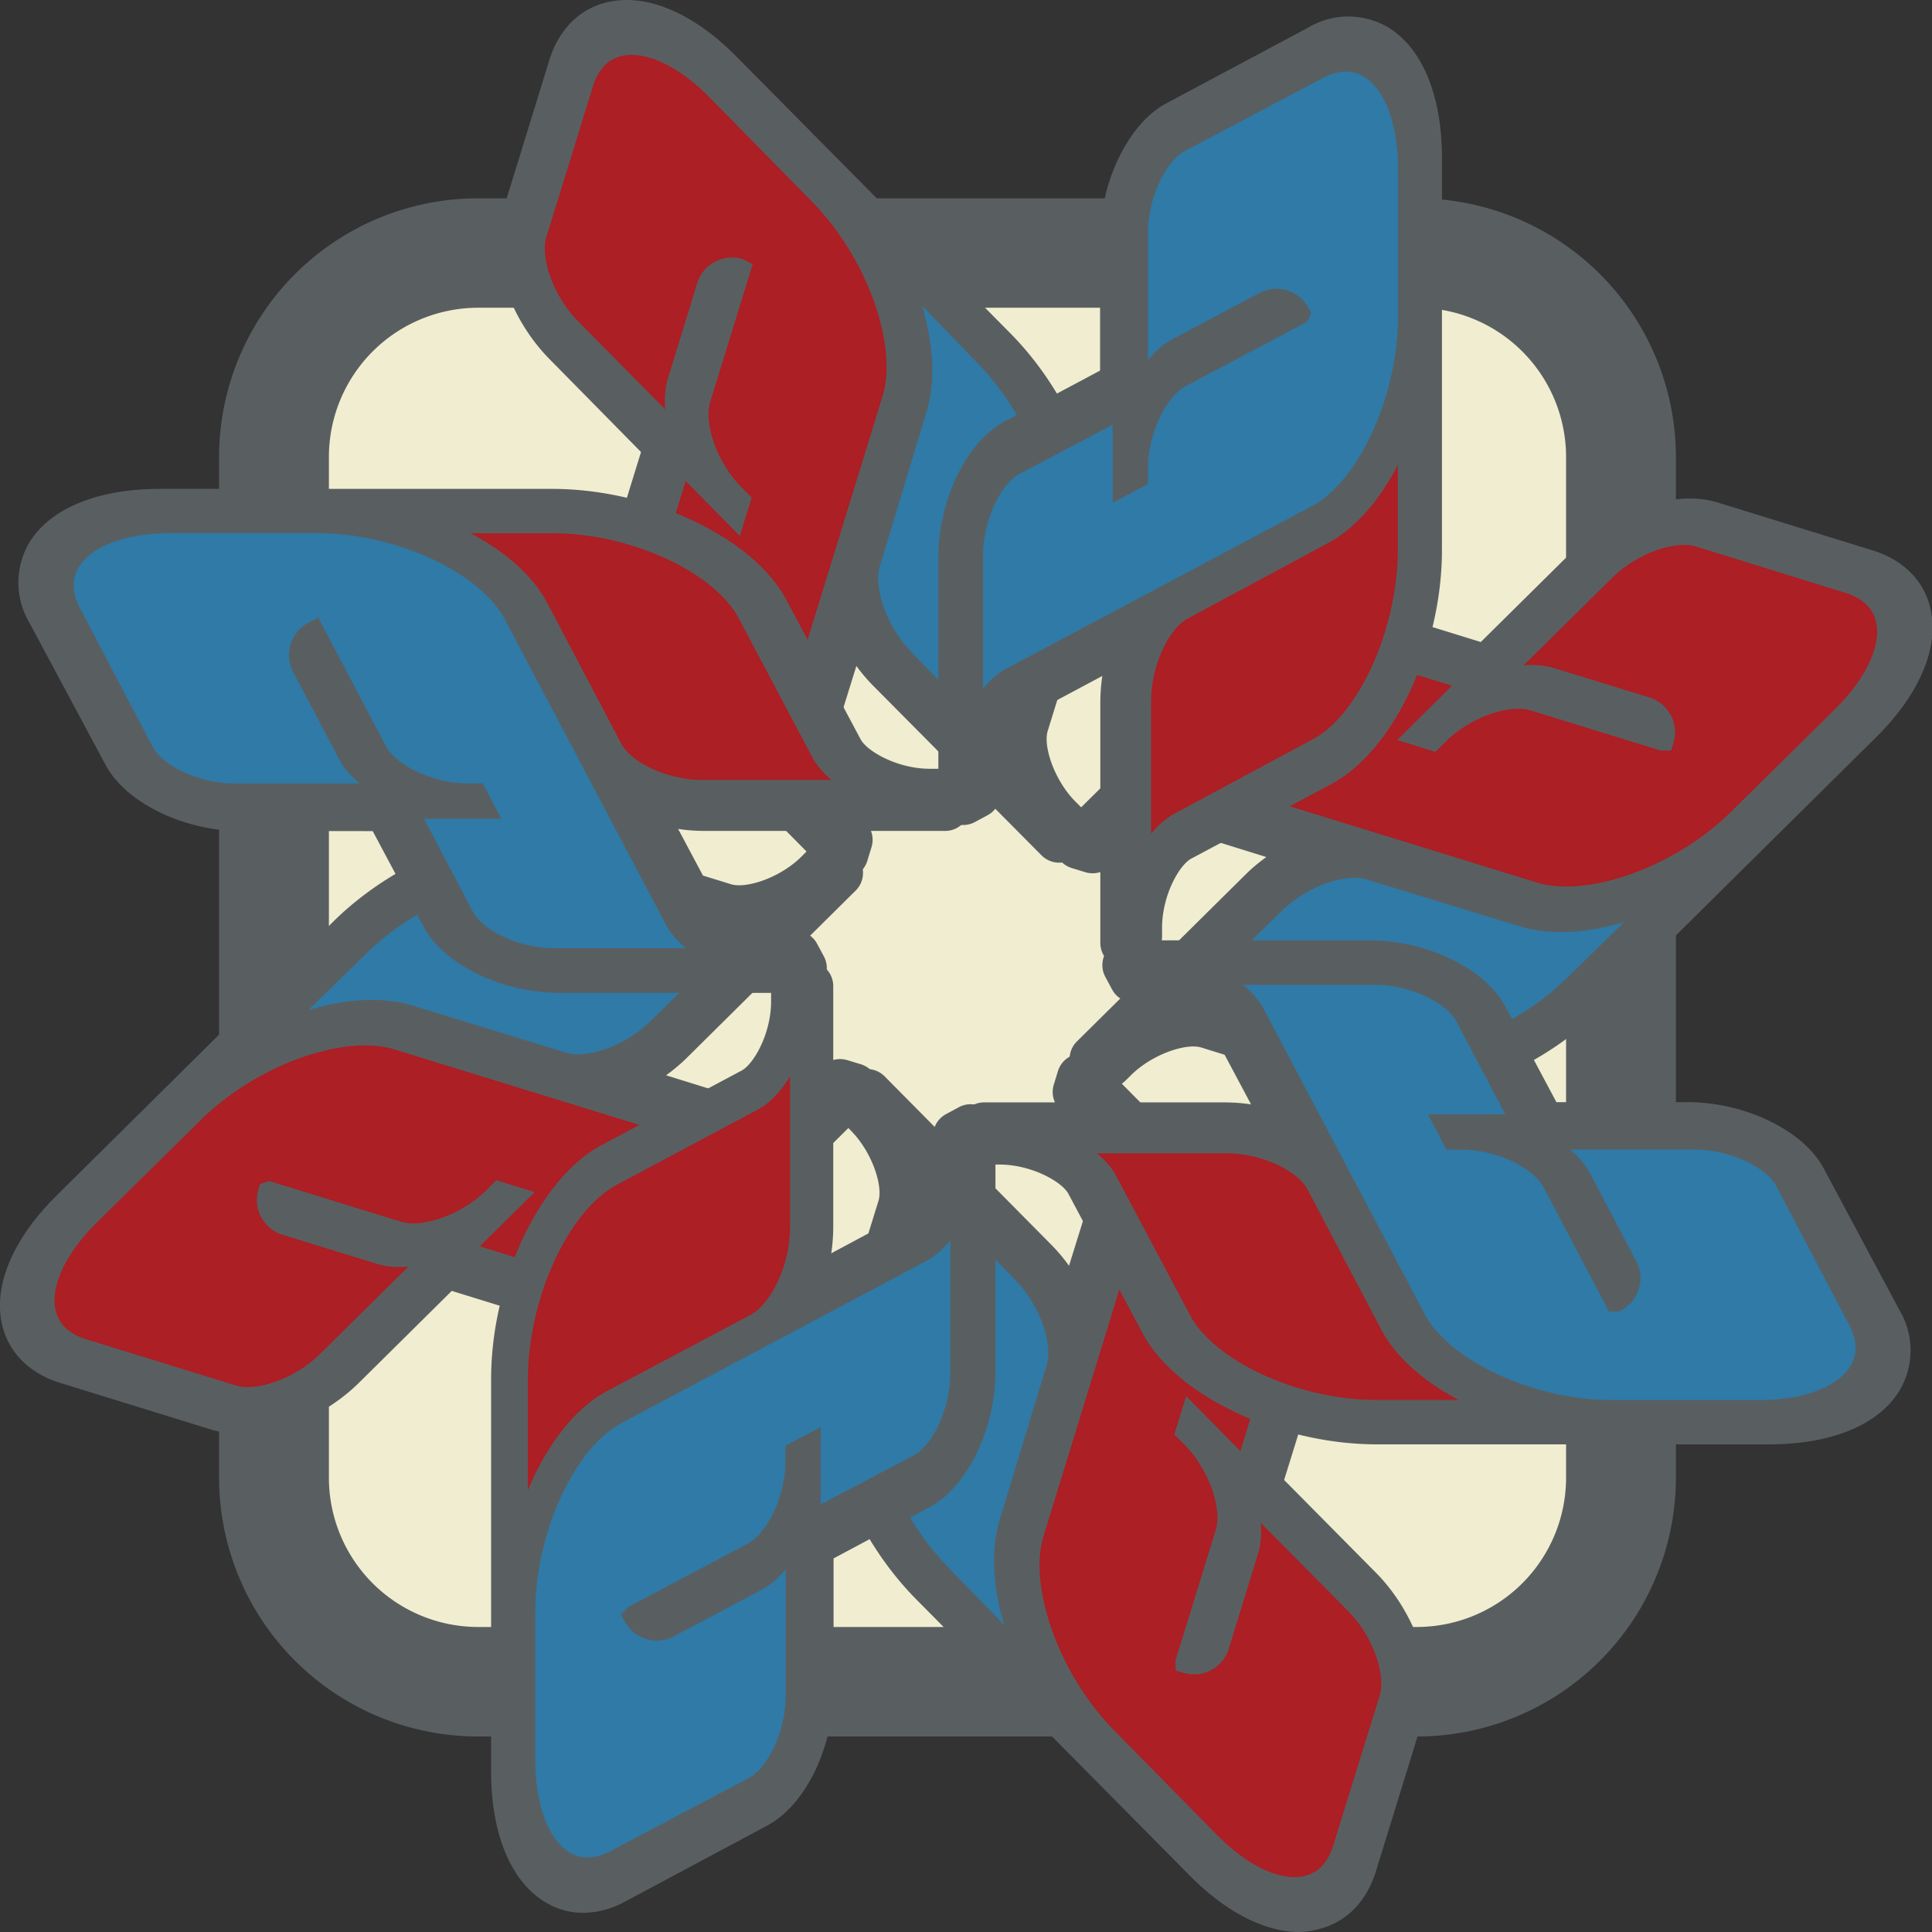 <svg xmlns="http://www.w3.org/2000/svg" viewBox="0 0 233.79 233.79"><rect x="0" y="0" width="233.79" height="233.79" fill="#333333" stroke="none"/><defs><style>.cls-1{fill:#f1edd0;}.cls-2{fill:#595f61;}.cls-3{fill:#ab1f25;}.cls-4,.cls-6{fill:none;stroke:#595f61;stroke-miterlimit:3.86;}.cls-4{stroke-width:2.79px;}.cls-5{fill:#2f7aa7;}.cls-6{stroke-width:1.45px;}</style></defs><title>illustration_umsnowflake</title><g id="Layer_2" data-name="Layer 2"><g id="UB_Snowflake" data-name="UB Snowflake"><path class="cls-1" d="M33.14,55.31A24.67,24.67,0,0,1,57.8,30.61H171.51a24.68,24.68,0,0,1,24.66,24.7V178.8a24.68,24.68,0,0,1-24.66,24.7H57.8a24.67,24.67,0,0,1-24.66-24.7Z"/><path class="cls-2" d="M171.51,210.13H57.8A31.34,31.34,0,0,1,26.51,178.8V55.31A31.34,31.34,0,0,1,57.8,24H171.51A31.34,31.34,0,0,1,202.8,55.31V178.8A31.34,31.34,0,0,1,171.51,210.13ZM57.8,37.24a18.07,18.07,0,0,0-18,18.07V178.8a18.07,18.07,0,0,0,18,18.08H171.51a18.07,18.07,0,0,0,18-18.08V55.31a18.07,18.07,0,0,0-18-18.07Z"/><path class="cls-2" d="M113,191.36c-7.47-7.56-11.75-19.46-9.54-26.61l5.74-18.53c1-3.07-.84-8.27-4.06-11.52l-.68-.7.5-1.62,20.31,20.52a20,20,0,0,1,4.86,8.32l5.2-16.78c.94-3.08-.85-8.28-4.07-11.52l-.76-.78.5-1.63,20.46,20.66c4,4.07,6.3,10.47,5.11,14.32L152.07,180l12.34,12.46c4,4.06,6.31,10.46,5.12,14.3,0,.09-5.84,18.89-5.84,18.89-2.2,7.13-10.05,6.79-17.54-.76Z"/><path class="cls-2" d="M157.24,233.79c-4.17,0-8.86-2.38-13.23-6.79l-33.18-33.51h0c-8.3-8.41-12.82-21.42-10.27-29.63l5.74-18.53c.57-1.81-.76-5.91-3.32-8.5l-.7-.72a3,3,0,0,1-.73-3l.5-1.62a3,3,0,0,1,5-1.24l20.31,20.52a21.33,21.33,0,0,1,2,2.4l3-9.63c.56-1.81-.77-5.93-3.33-8.5l-.78-.79a3,3,0,0,1-.73-3l.5-1.63a3,3,0,0,1,5-1.24l20.46,20.66c4.87,4.94,7.38,12.39,5.85,17.34v0c-.14.44-2.78,9-3.94,12.71l11.07,11.18c4.87,4.91,7.39,12.36,5.86,17.32v0c-.16.51-3.87,12.53-5.82,18.85-1.14,3.69-3.59,6.17-6.91,7A10.16,10.16,0,0,1,157.24,233.79Zm-42.12-44.55,33.18,33.51c4.31,4.35,8,5.35,9.93,4.89.45-.11,1.82-.45,2.58-2.9,4.84-15.69,5.68-18.38,5.84-18.89h0c.76-2.47-.95-7.82-4.38-11.29L149.92,182.1a3,3,0,0,1-.74-3c3.65-11.79,4.33-14,4.48-14.48h0c.77-2.47-.84-7.72-4.37-11.3l-10.7-10.81a9.47,9.47,0,0,1-.38,2.84L133,162.11a3,3,0,0,1-2.89,2.13h0a3,3,0,0,1-2.87-2.19,17.1,17.1,0,0,0-4.1-7l-10.65-10.75a9.38,9.38,0,0,1-.4,2.85l-5.74,18.52c-1.88,6.06,2.15,16.86,8.8,23.59Z"/><path class="cls-3" d="M162.67,223.73c-2.07,6.7-9.44,6.36-16.42-.73l-12.38-12.58c-7-7.08-11-18.27-8.91-25l12.33-40.1c.66-2.18.24-5.17-1-8.1l14.78,15c3.25,3.29,5.09,8.47,4.13,11.58l-4.46,14.44-6.56-6.66-.5,1.61.68.68c3.25,3.3,5.06,8.55,4.1,11.66l-4.81,15.57a3,3,0,0,0,3.74-2.1l3.51-11.39c.66-2.17.26-5.12-1-8L164.16,194c3.25,3.3,5.09,8.47,4.13,11.58Z"/><path class="cls-4" d="M162.67,223.73c-2.07,6.7-9.44,6.36-16.42-.73l-12.38-12.58c-7-7.08-11-18.27-8.91-25l12.33-40.1c.66-2.18.24-5.17-1-8.1l14.78,15c3.25,3.29,5.09,8.47,4.13,11.58l-4.46,14.44-6.56-6.66-.5,1.61.68.68c3.25,3.3,5.06,8.55,4.1,11.66l-4.81,15.57a3,3,0,0,0,3.74-2.1l3.51-11.39c.66-2.17.26-5.12-1-8L164.16,194c3.25,3.3,5.09,8.47,4.13,11.58Z"/><path class="cls-5" d="M125.56,202.81l-11.92-12.28c-6.87-7.07-10.82-18.24-8.79-24.93l5.56-18.41c.65-2.17.24-5.15-1-8.07L123.94,154c3.18,3.28,5,8.45,4.06,11.56l-5.71,18.79c-1.49,4.93-.18,11.93,3.27,18.41"/><path class="cls-4" d="M125.56,202.81l-11.92-12.28c-6.87-7.07-10.82-18.24-8.79-24.93l5.56-18.41c.65-2.17.24-5.15-1-8.07L123.94,154c3.18,3.28,5,8.45,4.06,11.56l-5.71,18.79C120.8,189.33,122.11,196.32,125.56,202.81Z"/><path class="cls-2" d="M120.09,42.44c7.49,7.56,11.75,19.46,9.54,26.62l-5.74,18.52c-.95,3.07.84,8.27,4.06,11.52l.69.7-.51,1.62-20.3-20.52A20,20,0,0,1,103,72.56l-5.2,16.79c-.94,3.08.85,8.28,4.07,11.52l.76.78-.5,1.63L81.65,82.61c-4-4.06-6.31-10.46-5.12-14.3,0-.07,4.48-14.48,4.48-14.48L68.66,41.36c-4-4.06-6.3-10.45-5.12-14.3,0-.09,5.84-18.87,5.84-18.87C71.6,1,79.44,1.36,86.93,8.92Z"/><path class="cls-2" d="M102.09,106.31a3,3,0,0,1-2.15-.9L79.5,84.74c-4.88-4.92-7.4-12.37-5.86-17.32v0l3.93-12.72L66.52,43.48c-4.86-4.91-7.38-12.35-5.86-17.31l0-.07c.22-.69,4.26-13.78,5.81-18.81,1.15-3.7,3.61-6.19,6.93-7C78.13-.87,83.83,1.51,89.07,6.8l33.17,33.51c8.31,8.38,12.82,21.4,10.28,29.63l-5.74,18.52c-.56,1.81.77,5.92,3.33,8.51l.69.69a3,3,0,0,1,.74,3l-.51,1.62a3,3,0,0,1-5,1.22L105.68,83a21.5,21.5,0,0,1-2.05-2.41l-3,9.64c-.55,1.81.78,5.93,3.33,8.5l.77.79a3,3,0,0,1,.73,3l-.5,1.63a3,3,0,0,1-2.89,2.14ZM79.41,69.21h0c-.77,2.47.85,7.71,4.38,11.28L94.49,91.3a9.48,9.48,0,0,1,.38-2.83l5.21-16.8A3,3,0,0,1,103,69.54h0a3,3,0,0,1,2.87,2.19,16.86,16.86,0,0,0,4.11,7l10.64,10.75a9.45,9.45,0,0,1,.38-2.84l5.74-18.52c1.88-6.08-2.15-16.89-8.8-23.59h0L84.78,11c-4.3-4.34-7.94-5.38-9.92-4.89-.45.11-1.83.45-2.6,2.92C67.65,24,66.67,27.17,66.43,27.94h0c-.76,2.48.85,7.73,4.38,11.29L83.15,51.7a3,3,0,0,1,.74,3C80.21,66.62,79.55,68.77,79.41,69.21Z"/><path class="cls-3" d="M70.41,10.06c2.06-6.7,9.43-6.36,16.43.73L99.21,23.38c7,7.08,11,18.27,8.91,25L95.79,88.47c-.66,2.16-.24,5.15,1,8.08L82,81.57C78.74,78.3,76.91,73.11,77.86,70l4.47-14.44,6.55,6.65.5-1.61-.68-.69c-3.25-3.28-5.06-8.55-4.1-11.66l4.8-15.57a3,3,0,0,0-3.73,2.1l-3.5,11.39c-.67,2.17-.27,5.13.94,8L68.91,39.81c-3.24-3.3-5.09-8.47-4.12-11.58Z"/><path class="cls-4" d="M70.41,10.06c2.06-6.7,9.43-6.36,16.43.73L99.21,23.38c7,7.08,11,18.27,8.91,25L95.79,88.47c-.66,2.16-.24,5.15,1,8.08L82,81.57C78.74,78.3,76.91,73.11,77.86,70l4.47-14.44,6.55,6.65.5-1.61-.68-.69c-3.25-3.28-5.06-8.55-4.1-11.66l4.8-15.57a3,3,0,0,0-3.73,2.1l-3.5,11.39c-.67,2.17-.27,5.13.94,8L68.91,39.81c-3.24-3.3-5.09-8.47-4.12-11.58Z"/><path class="cls-5" d="M107.52,30.8l11.92,12.32c6.87,7.12,10.82,18.34,8.79,25.05l-5.56,18.48c-.66,2.18-.23,5.18,1,8.11l-14.49-15c-3.19-3.31-5-8.49-4.05-11.63l5.71-18.87c1.49-5,.18-12-3.27-18.48"/><path class="cls-4" d="M107.52,30.8l11.92,12.32c6.87,7.12,10.82,18.34,8.79,25.05l-5.56,18.48c-.66,2.18-.23,5.18,1,8.11l-14.49-15c-3.19-3.31-5-8.49-4.05-11.63l5.71-18.87C112.28,44.33,111,37.31,107.52,30.8Z"/><path class="cls-2" d="M191.36,120.1c-7.55,7.47-19.45,11.75-26.6,9.53l-18.53-5.75c-3.08-.94-8.27.85-11.52,4.07l-.71.69-1.61-.5,20.52-20.31a20,20,0,0,1,8.33-4.86l-16.8-5.2c-3.07-.95-8.26.84-11.52,4.07l-.77.76-1.63-.5,20.67-20.45c4.06-4,10.47-6.31,14.31-5.11L180,81l12.46-12.34c4.07-4,10.46-6.3,14.31-5.12l18.88,5.84c7.15,2.2,6.8,10.06-.74,17.54Z"/><path class="cls-2" d="M169,133.22a17.21,17.21,0,0,1-5.1-.71l-18.53-5.75c-1.8-.56-5.92.78-8.5,3.34l-.72.71a3,3,0,0,1-3,.72l-1.61-.51a3,3,0,0,1-1.22-5l20.52-20.31a21.38,21.38,0,0,1,2.4-2l-9.64-3c-1.81-.56-5.92.78-8.5,3.33l-.78.77a3,3,0,0,1-3,.73l-1.63-.5a3,3,0,0,1-1.23-5l20.66-20.45c4.94-4.88,12.39-7.38,17.33-5.84l12.74,3.94,11.18-11.06c4.92-4.87,12.36-7.39,17.32-5.86l.05,0,18.83,5.82c3.69,1.14,6.18,3.59,7,6.91,1.16,4.71-1.21,10.42-6.5,15.67l-33.52,33.18h0C186.67,129,176.82,133.22,169,133.22Zm-24.59-12.61a9.37,9.37,0,0,1,2.74.38l18.54,5.75c6.06,1.88,16.85-2.14,23.58-8.79h0l33.52-33.17c4.35-4.31,5.35-8,4.89-9.93-.11-.45-.45-1.82-2.91-2.58l-18.87-5.84h0c-2.48-.76-7.73.85-11.3,4.38L182.09,83.15a3,3,0,0,1-3,.74L164.6,79.42c-2.48-.77-7.83.93-11.3,4.37l-10.82,10.7a9.1,9.1,0,0,1,2.84.39l16.8,5.2a3,3,0,0,1-.06,5.79,16.86,16.86,0,0,0-7,4.1l-10.75,10.64Zm47-.51h0Z"/><path class="cls-3" d="M223.74,70.41c6.69,2.07,6.34,9.42-.72,16.41L210.47,99.21c-7.07,7-18.24,11-24.92,8.91l-40-12.33c-2.17-.68-5.14-.24-8.07,1L152.38,82c3.29-3.25,8.45-5.09,11.56-4.13l14.4,4.46-6.63,6.57,1.6.5.69-.68c3.28-3.25,8.52-5.06,11.63-4.09l15.55,4.8a3,3,0,0,0-2.1-3.73l-11.36-3.5c-2.17-.67-5.11-.28-8,.94l14.38-14.2c3.27-3.26,8.44-5.1,11.55-4.14Z"/><path class="cls-4" d="M223.74,70.41c6.69,2.07,6.34,9.42-.72,16.41L210.47,99.21c-7.07,7-18.24,11-24.92,8.91l-40-12.33c-2.17-.68-5.14-.24-8.07,1L152.38,82c3.29-3.25,8.45-5.09,11.56-4.13l14.4,4.46-6.63,6.57,1.6.5.69-.68c3.28-3.25,8.52-5.06,11.63-4.09l15.55,4.8a3,3,0,0,0-2.1-3.73l-11.36-3.5c-2.17-.67-5.11-.28-8,.94l14.38-14.2c3.27-3.26,8.44-5.1,11.55-4.14Z"/><path class="cls-5" d="M202.69,107.51l-12.21,11.93c-7,6.87-18.15,10.82-24.8,8.79l-18.31-5.55c-2.15-.66-5.12-.25-8,.95l14.86-14.49c3.27-3.19,8.4-5,11.5-4.06l18.69,5.71c4.91,1.49,11.86.18,18.31-3.27"/><path class="cls-4" d="M202.69,107.51l-12.21,11.93c-7,6.87-18.15,10.82-24.8,8.79l-18.31-5.55c-2.15-.66-5.12-.25-8,.95l14.86-14.49c3.27-3.19,8.4-5,11.5-4.06l18.69,5.71C189.29,112.27,196.24,111,202.69,107.51Z"/><path class="cls-2" d="M42.43,113.7C50,106.21,61.89,102,69,104.16l18.53,5.74c3.07,1,8.27-.84,11.52-4.05l.7-.7,1.63.52L80.89,126a20.18,20.18,0,0,1-8.31,4.86L89.36,136c3.08.94,8.27-.84,11.52-4.06l.78-.77,1.62.49L82.62,152.15c-4.07,4-10.47,6.32-14.31,5.12l-14.48-4.48L41.36,165.14c-4.06,4-10.47,6.3-14.31,5.12-.09,0-18.88-5.83-18.88-5.83-7.15-2.21-6.81-10.06.75-17.55Z"/><path class="cls-2" d="M29.34,173.59a10.81,10.81,0,0,1-3.17-.44l-.09,0-18.8-5.81c-3.7-1.15-6.18-3.61-7-6.93C-.87,155.67,1.5,150,6.79,144.73l33.51-33.18c8.38-8.3,21.39-12.82,29.62-10.27L88.46,107c1.82.56,5.92-.76,8.5-3.32l.68-.68a3,3,0,0,1,3.06-.75l1.63.52a3,3,0,0,1,1.21,5L83,128.12a21.68,21.68,0,0,1-2.4,2l9.64,3c1.81.56,5.93-.77,8.51-3.32l.79-.77a3,3,0,0,1,3-.74l1.62.49a3,3,0,0,1,1.24,5L84.74,154.29c-4.93,4.88-12.38,7.4-17.33,5.86l-12.74-3.94L43.49,167.28C39.54,171.19,34,173.59,29.34,173.59Zm-1.4-6.22c2.48.77,7.73-.85,11.3-4.38L51.7,150.64a3,3,0,0,1,3-.74l14.48,4.48c2.48.77,7.72-.84,11.3-4.38l10.81-10.7a9.36,9.36,0,0,1-2.83-.38l-16.79-5.2a3,3,0,0,1,.06-5.79,17.24,17.24,0,0,0,7-4.11l10.76-10.65a9.46,9.46,0,0,1-2.86-.39L68.14,107c-6.08-1.88-16.88,2.15-23.58,8.8h0L11,149c-4.34,4.3-5.37,7.95-4.89,9.92.11.45.45,1.83,2.91,2.59,14.54,4.48,18,5.53,18.87,5.84ZM42.43,113.7h0Z"/><path class="cls-3" d="M10,163.39c-6.68-2.07-6.33-9.44.73-16.44l12.55-12.38c7.07-7,18.23-11,24.91-8.9l40,12.33c2.17.66,5.15.24,8.07-1L81.38,151.8c-3.29,3.25-8.45,5.09-11.56,4.13l-14.4-4.47,6.64-6.56-1.61-.5-.68.68c-3.29,3.24-8.53,5.06-11.64,4.1l-15.53-4.8a3,3,0,0,0,2.09,3.73l11.36,3.5c2.17.67,5.11.26,8-.95l-14.37,14.2c-3.29,3.25-8.45,5.1-11.55,4.13Z"/><path class="cls-4" d="M10,163.39c-6.68-2.07-6.33-9.44.73-16.44l12.55-12.38c7.07-7,18.23-11,24.91-8.9l40,12.33c2.17.66,5.15.24,8.07-1L81.38,151.8c-3.29,3.25-8.45,5.09-11.56,4.13l-14.4-4.47,6.64-6.56-1.61-.5-.68.68c-3.29,3.24-8.53,5.06-11.64,4.1l-15.53-4.8a3,3,0,0,0,2.09,3.73l11.36,3.5c2.17.67,5.11.26,8-.95l-14.37,14.2c-3.29,3.25-8.45,5.1-11.55,4.13Z"/><path class="cls-5" d="M31.18,126.28l12.19-11.92c7-6.87,18.12-10.82,24.76-8.78l18.27,5.56c2.16.65,5.11.23,8-1L79.58,124.67c-3.26,3.19-8.38,5-11.48,4.05L49.46,123c-4.9-1.49-11.84-.18-18.27,3.26"/><path class="cls-4" d="M31.18,126.28l12.19-11.92c7-6.87,18.12-10.82,24.76-8.78l18.27,5.56c2.16.65,5.11.23,8-1L79.58,124.67c-3.26,3.19-8.38,5-11.48,4.05L49.46,123C44.56,121.52,37.62,122.83,31.18,126.28Z"/><path class="cls-2" d="M166.63,171.76c-10.71,0-22.2-5.27-25.67-11.8l-9-16.91c-1.5-2.8-6.46-5.15-11.06-5.15h-1l-.78-1.48h29.06a20.34,20.34,0,0,1,9.38,2.37l-8.18-15.33c-1.5-2.81-6.47-5.15-11.06-5.15h-1.1l-.8-1.49h29.27c5.77,0,11.93,2.85,13.8,6.36,0,.08,7.05,13.22,7.05,13.22h17.66c5.76,0,11.92,2.84,13.79,6.35,0,.08,9.2,17.22,9.2,17.22,3.48,6.53-2.38,11.8-13.09,11.8Z"/><path class="cls-2" d="M214.1,174.78H166.63c-11.89,0-24.33-5.89-28.34-13.4l-9-16.91c-.77-1.45-4.43-3.55-8.39-3.55h-1a3,3,0,0,1-2.67-1.62l-.78-1.48a3,3,0,0,1,2.67-4.42h29.06a22,22,0,0,1,3.21.24l-4.67-8.76c-.77-1.45-4.43-3.56-8.39-3.56h-1.1a3,3,0,0,1-2.66-1.59l-.8-1.49a3,3,0,0,1,2.66-4.45h29.27c7,0,14,3.42,16.46,8l0,0,6.18,11.58h15.85c7,0,14,3.42,16.46,7.95l0,0,9.18,17.18a9.52,9.52,0,0,1,.08,9.68C227.43,172.39,221.66,174.78,214.1,174.78Zm-81.17-35.35a9.21,9.21,0,0,1,1.67,2.19l9,16.91c2.95,5.53,13.48,10.2,23,10.2H214.1c6.25,0,9.65-2,10.65-3.64.23-.38.93-1.55-.23-3.72-7.58-14.19-8.93-16.72-9.2-17.22h0c-1.2-2.24-6.21-4.75-11.13-4.75H186.53a3,3,0,0,1-2.66-1.6l-7.05-13.22h0c-1.2-2.24-6.21-4.75-11.13-4.75H150.35A9.16,9.16,0,0,1,152,122l8.18,15.33a3,3,0,0,1-4.1,4.08,17.44,17.44,0,0,0-7.94-2Z"/><path class="cls-5" d="M225,159.68c3.24,6.16-2.26,11.14-12.23,11.14l-17.67,0c-10,0-20.69-5-23.94-11.17L151.7,122.78c-1.05-2-3.46-3.78-6.39-5h21.07c4.63,0,9.59,2.32,11.09,5.18l7,13.28H175.1l.78,1.49h1c4.63,0,9.62,2.4,11.12,5.26l7.54,14.32a3,3,0,0,0,1.19-4.12l-5.51-10.47c-1-2-3.41-3.78-6.35-5H205.1c4.63,0,9.59,2.32,11.1,5.19Z"/><path class="cls-4" d="M225,159.68c3.24,6.16-2.26,11.14-12.23,11.14l-17.67,0c-10,0-20.69-5-23.94-11.17L151.7,122.78c-1.05-2-3.46-3.78-6.39-5h21.07c4.63,0,9.59,2.32,11.09,5.18l7,13.28H175.1l.78,1.49h1c4.63,0,9.62,2.4,11.12,5.26l7.54,14.32a3,3,0,0,0,1.19-4.12l-5.51-10.47c-1-2-3.41-3.78-6.35-5H205.1c4.63,0,9.59,2.32,11.1,5.19Z"/><path class="cls-3" d="M183.77,170.81h-17.2c-9.91,0-20.57-4.92-23.79-11l-8.88-16.73c-1-2-3.43-3.75-6.34-4.92h20.9c4.6,0,9.52,2.3,11,5.13l9,17.11c2.37,4.49,8.2,8.4,15.23,10.43"/><path class="cls-4" d="M183.77,170.81h-17.2c-9.91,0-20.57-4.92-23.79-11l-8.88-16.73c-1-2-3.43-3.75-6.34-4.92h20.9c4.6,0,9.52,2.3,11,5.13l9,17.11C170.9,164.87,176.74,168.77,183.77,170.81Z"/><path class="cls-2" d="M66.8,62.18c10.71,0,22.2,5.27,25.68,11.8l9,16.91c1.5,2.81,6.46,5.17,11.07,5.17h1l.79,1.48H85.26a20.25,20.25,0,0,1-9.37-2.38l8.16,15.33c1.51,2.82,6.47,5.16,11.07,5.16h1.1l.8,1.48H67.75c-5.76,0-11.92-2.84-13.8-6.35,0-.07-7-13.23-7-13.23H29.24c-5.75,0-11.92-2.84-13.79-6.35L6.25,74c-3.47-6.53,2.37-11.8,13.08-11.8Z"/><path class="cls-2" d="M97,120.15H67.75c-7,0-14-3.42-16.46-7.95l-.05-.1c-.29-.56-3.56-6.69-6.14-11.53H29.24c-7,0-14-3.42-16.46-8L3.59,75.41a9.54,9.54,0,0,1-.08-9.69c2.5-4.17,8.27-6.56,15.82-6.56H66.8c11.89,0,24.34,5.89,28.34,13.4l9,16.9c.78,1.45,4.44,3.57,8.4,3.57h1a3,3,0,0,1,2.67,1.6l.79,1.48a3,3,0,0,1-2.67,4.44H85.26a21.9,21.9,0,0,1-3.2-.24l4.66,8.75c.88,1.64,4.74,3.56,8.4,3.56h1.1a3,3,0,0,1,2.66,1.59l.8,1.49A3,3,0,0,1,97,120.15Zm-40.41-10.8c1.2,2.24,6.21,4.75,11.13,4.75H83.07a9.22,9.22,0,0,1-1.68-2.2L73.23,96.58a3,3,0,0,1,4.11-4.07,17.11,17.11,0,0,0,7.93,2h15.24a9.23,9.23,0,0,1-1.69-2.2l-9-16.91c-2.94-5.53-13.48-10.2-23-10.2H19.33c-6.25,0-9.64,2-10.64,3.63-.23.38-.93,1.55.23,3.73l9.22,17.26c1.17,2.2,6.18,4.7,11.1,4.7H46.91a3,3,0,0,1,2.66,1.6c5,9.43,6.54,12.25,7,13.23Z"/><path class="cls-5" d="M8.46,74.27C5.22,68.1,10.72,63.12,20.69,63.12l17.68,0c10,0,20.7,5,23.94,11.16l19.45,36.86c1,2,3.45,3.79,6.39,5H67.07c-4.64,0-9.6-2.32-11.09-5.19L49,97.68h9.36l-.78-1.49h-1c-4.62,0-9.62-2.4-11.12-5.26L37.93,76.62a3,3,0,0,0-1.18,4.12L42.26,91.2c1.05,2,3.42,3.78,6.34,5H28.33c-4.63,0-9.58-2.31-11.09-5.19Z"/><path class="cls-4" d="M8.46,74.27C5.22,68.1,10.72,63.12,20.69,63.12l17.68,0c10,0,20.7,5,23.94,11.16l19.45,36.86c1,2,3.45,3.79,6.39,5H67.07c-4.64,0-9.6-2.32-11.09-5.19L49,97.68h9.36l-.78-1.49h-1c-4.62,0-9.62-2.4-11.12-5.26L37.93,76.62a3,3,0,0,0-1.18,4.12L42.26,91.2c1.05,2,3.42,3.78,6.34,5H28.33c-4.63,0-9.58-2.31-11.09-5.19Z"/><path class="cls-3" d="M49.74,63.13H66.89c9.87,0,20.51,4.93,23.72,11l8.86,16.73c1,2,3.43,3.75,6.33,4.92H84.95c-4.6,0-9.52-2.3-11-5.13l-9-17.11c-2.37-4.48-8.19-8.4-15.19-10.43"/><path class="cls-4" d="M49.74,63.13H66.89c9.87,0,20.51,4.93,23.72,11l8.86,16.73c1,2,3.43,3.75,6.33,4.92H84.95c-4.6,0-9.52-2.3-11-5.13l-9-17.11C62.56,69.08,56.74,65.17,49.74,63.13Z"/><path class="cls-2" d="M171.51,66.56c0,10.7-5.29,22.18-11.8,25.66l-16.92,9c-2.8,1.5-5.15,6.47-5.15,11.07v1l-1.48.79V85a20.45,20.45,0,0,1,2.36-9.37L123.2,83.81c-2.81,1.5-5.16,6.46-5.16,11.07V96l-1.49.8V67.49c0-5.76,2.85-11.92,6.35-13.79l13.22-7.06V29c0-5.76,2.85-11.92,6.35-13.79L159.71,6c6.51-3.5,11.8,2.37,11.8,13.07Z"/><path class="cls-2" d="M136.15,117.1a3,3,0,0,1-3-3V85a21.88,21.88,0,0,1,.24-3.2l-8.75,4.67c-1.45.77-3.56,4.43-3.56,8.41V96a3,3,0,0,1-1.59,2.66l-1.49.8a3,3,0,0,1-4.45-2.66V67.49c0-7,3.42-14,7.95-16.45h0l11.62-6.2V29c0-7,3.42-14,7.95-16.46l0,0,17.18-9.17a9.5,9.5,0,0,1,9.66-.1c4.18,2.5,6.58,8.27,6.58,15.83V66.56c0,11.87-5.88,24.31-13.4,28.33l-16.92,9c-1.45.77-3.55,4.43-3.55,8.4v1A3,3,0,0,1,139,116l-1.49.79A3,3,0,0,1,136.15,117.1Zm2.37-44.48a3,3,0,0,1,2.66,4.45,17.51,17.51,0,0,0-2,7.94v15.24a9.2,9.2,0,0,1,2.19-1.67l16.92-9c5.53-3,10.2-13.48,10.2-23V19.07c0-6.25-2-9.64-3.64-10.65-.38-.23-1.55-.92-3.71.24l-17.23,9.2h0c-2.24,1.2-4.75,6.21-4.75,11.13V46.65a3,3,0,0,1-1.6,2.67l-13.2,7c-2.26,1.21-4.77,6.21-4.77,11.13V82.82a9.17,9.17,0,0,1,2.2-1.68L137.1,73A3,3,0,0,1,138.52,72.62Z"/><path class="cls-5" d="M159.43,8.21c6.16-3.26,11.14,2.27,11.14,12.33l0,17.81c0,10-5,20.85-11.15,24.12l-36.86,19.6c-2,1-3.78,3.47-5,6.42V67.27c0-4.67,2.32-9.67,5.19-11.18l13.29-7v9.43l1.48-.78v-1c0-4.66,2.4-9.7,5.27-11.22l14.32-7.6a3,3,0,0,0-4.11-1.2l-10.48,5.57c-2,1.06-3.78,3.44-5,6.39V28.24c0-4.67,2.32-9.66,5.18-11.18Z"/><path class="cls-4" d="M159.43,8.21c6.16-3.26,11.14,2.27,11.14,12.33l0,17.81c0,10-5,20.85-11.15,24.12l-36.86,19.6c-2,1-3.78,3.47-5,6.42V67.27c0-4.67,2.32-9.67,5.19-11.18l13.29-7v9.43l1.48-.78v-1c0-4.66,2.4-9.7,5.27-11.22l14.32-7.6a3,3,0,0,0-4.11-1.2l-10.48,5.57c-2,1.06-3.78,3.44-5,6.39V28.24c0-4.67,2.32-9.66,5.18-11.18Z"/><path class="cls-3" d="M170.55,48.92V66.43c0,10.1-4.93,21-11,24.24l-16.74,9c-2,1.07-3.75,3.5-4.92,6.45V84.88c0-4.69,2.3-9.7,5.12-11.23l17.12-9.21c4.48-2.42,8.4-8.38,10.43-15.52"/><path class="cls-4" d="M170.55,48.92V66.43c0,10.1-4.93,21-11,24.24l-16.74,9c-2,1.07-3.75,3.5-4.92,6.45V84.88c0-4.69,2.3-9.7,5.12-11.23l17.12-9.21C164.61,62,168.52,56.06,170.55,48.92Z"/><path class="cls-2" d="M62.43,166.89c0-10.71,5.28-22.2,11.8-25.67l16.91-9c2.81-1.5,5.17-6.47,5.17-11.06v-1l1.47-.79v29.07a20.58,20.58,0,0,1-2.36,9.39l15.31-8.18c2.81-1.49,5.15-6.47,5.15-11.07v-1.09l1.48-.8v29.29c0,5.75-2.85,11.92-6.36,13.79l-13.22,7v17.67c0,5.75-2.85,11.92-6.36,13.79l-17.22,9.2c-6.52,3.48-11.8-2.38-11.8-13.08Z"/><path class="cls-2" d="M70.57,231.47A8.83,8.83,0,0,1,66,230.19c-4.18-2.5-6.57-8.27-6.57-15.83V166.89c0-11.89,5.89-24.33,13.4-28.34l16.91-9c1.45-.77,3.57-4.43,3.57-8.39v-1a3,3,0,0,1,1.59-2.66l1.47-.79a3,3,0,0,1,4.46,2.66v29.07a22,22,0,0,1-.24,3.22l8.75-4.68c1.45-.77,3.56-4.43,3.56-8.41v-1.13a3,3,0,0,1,1.58-2.62L116,134a3,3,0,0,1,4.46,2.66v29.29c0,7-3.42,14-8,16.45h0l-11.59,6.18v15.86c0,7-3.42,14-8,16.46l0,0L75.66,230.1A10.82,10.82,0,0,1,70.57,231.47Zm24.19-98.27a9.21,9.21,0,0,1-2.2,1.68l-16.91,9c-5.53,2.95-10.2,13.48-10.2,23v47.47c0,6.25,2,9.64,3.64,10.65.38.23,1.55.93,3.72-.23L90,215.58h0c2.25-1.2,4.76-6.21,4.76-11.13V186.78a3,3,0,0,1,1.6-2.67l13.22-7h0c2.25-1.2,4.76-6.21,4.76-11.12V150.61a9.19,9.19,0,0,1-2.21,1.69l-15.31,8.18a3,3,0,0,1-4.09-4.09,17.46,17.46,0,0,0,2-8Z"/><path class="cls-5" d="M74.53,225.23c-6.17,3.26-11.15-2.28-11.15-12.33l0-17.81c0-10.05,5-20.86,11.16-24.11l36.85-19.6c2-1.05,3.79-3.48,5-6.43v21.23c0,4.67-2.32,9.67-5.19,11.18l-13.28,7V175l-1.48.78v1c0,4.67-2.39,9.69-5.26,11.22l-14.32,7.6A3,3,0,0,0,81,196.72l10.47-5.55c2-1.07,3.79-3.44,5-6.39V205.2c0,4.67-2.33,9.67-5.19,11.18Z"/><path class="cls-4" d="M74.53,225.23c-6.17,3.26-11.15-2.28-11.15-12.33l0-17.81c0-10.05,5-20.86,11.16-24.11l36.85-19.6c2-1.05,3.79-3.48,5-6.43v21.23c0,4.67-2.32,9.67-5.19,11.18l-13.28,7V175l-1.48.78v1c0,4.67-2.39,9.69-5.26,11.22l-14.32,7.6A3,3,0,0,0,81,196.72l10.47-5.55c2-1.07,3.79-3.44,5-6.39V205.2c0,4.67-2.33,9.67-5.19,11.18Z"/><path class="cls-3" d="M63.15,184.59V167c0-10.11,5-21,11.18-24.29l17-9.06c2-1.06,3.79-3.5,5-6.48v21.35c0,4.69-2.33,9.73-5.2,11.25L73.74,169c-4.55,2.42-8.52,8.38-10.58,15.55"/><path class="cls-6" d="M63.15,184.59V167c0-10.11,5-21,11.18-24.29l17-9.06c2-1.06,3.79-3.5,5-6.48v21.35c0,4.69-2.33,9.73-5.2,11.25L73.74,169C69.19,171.46,65.21,177.43,63.15,184.59Z"/></g></g></svg>